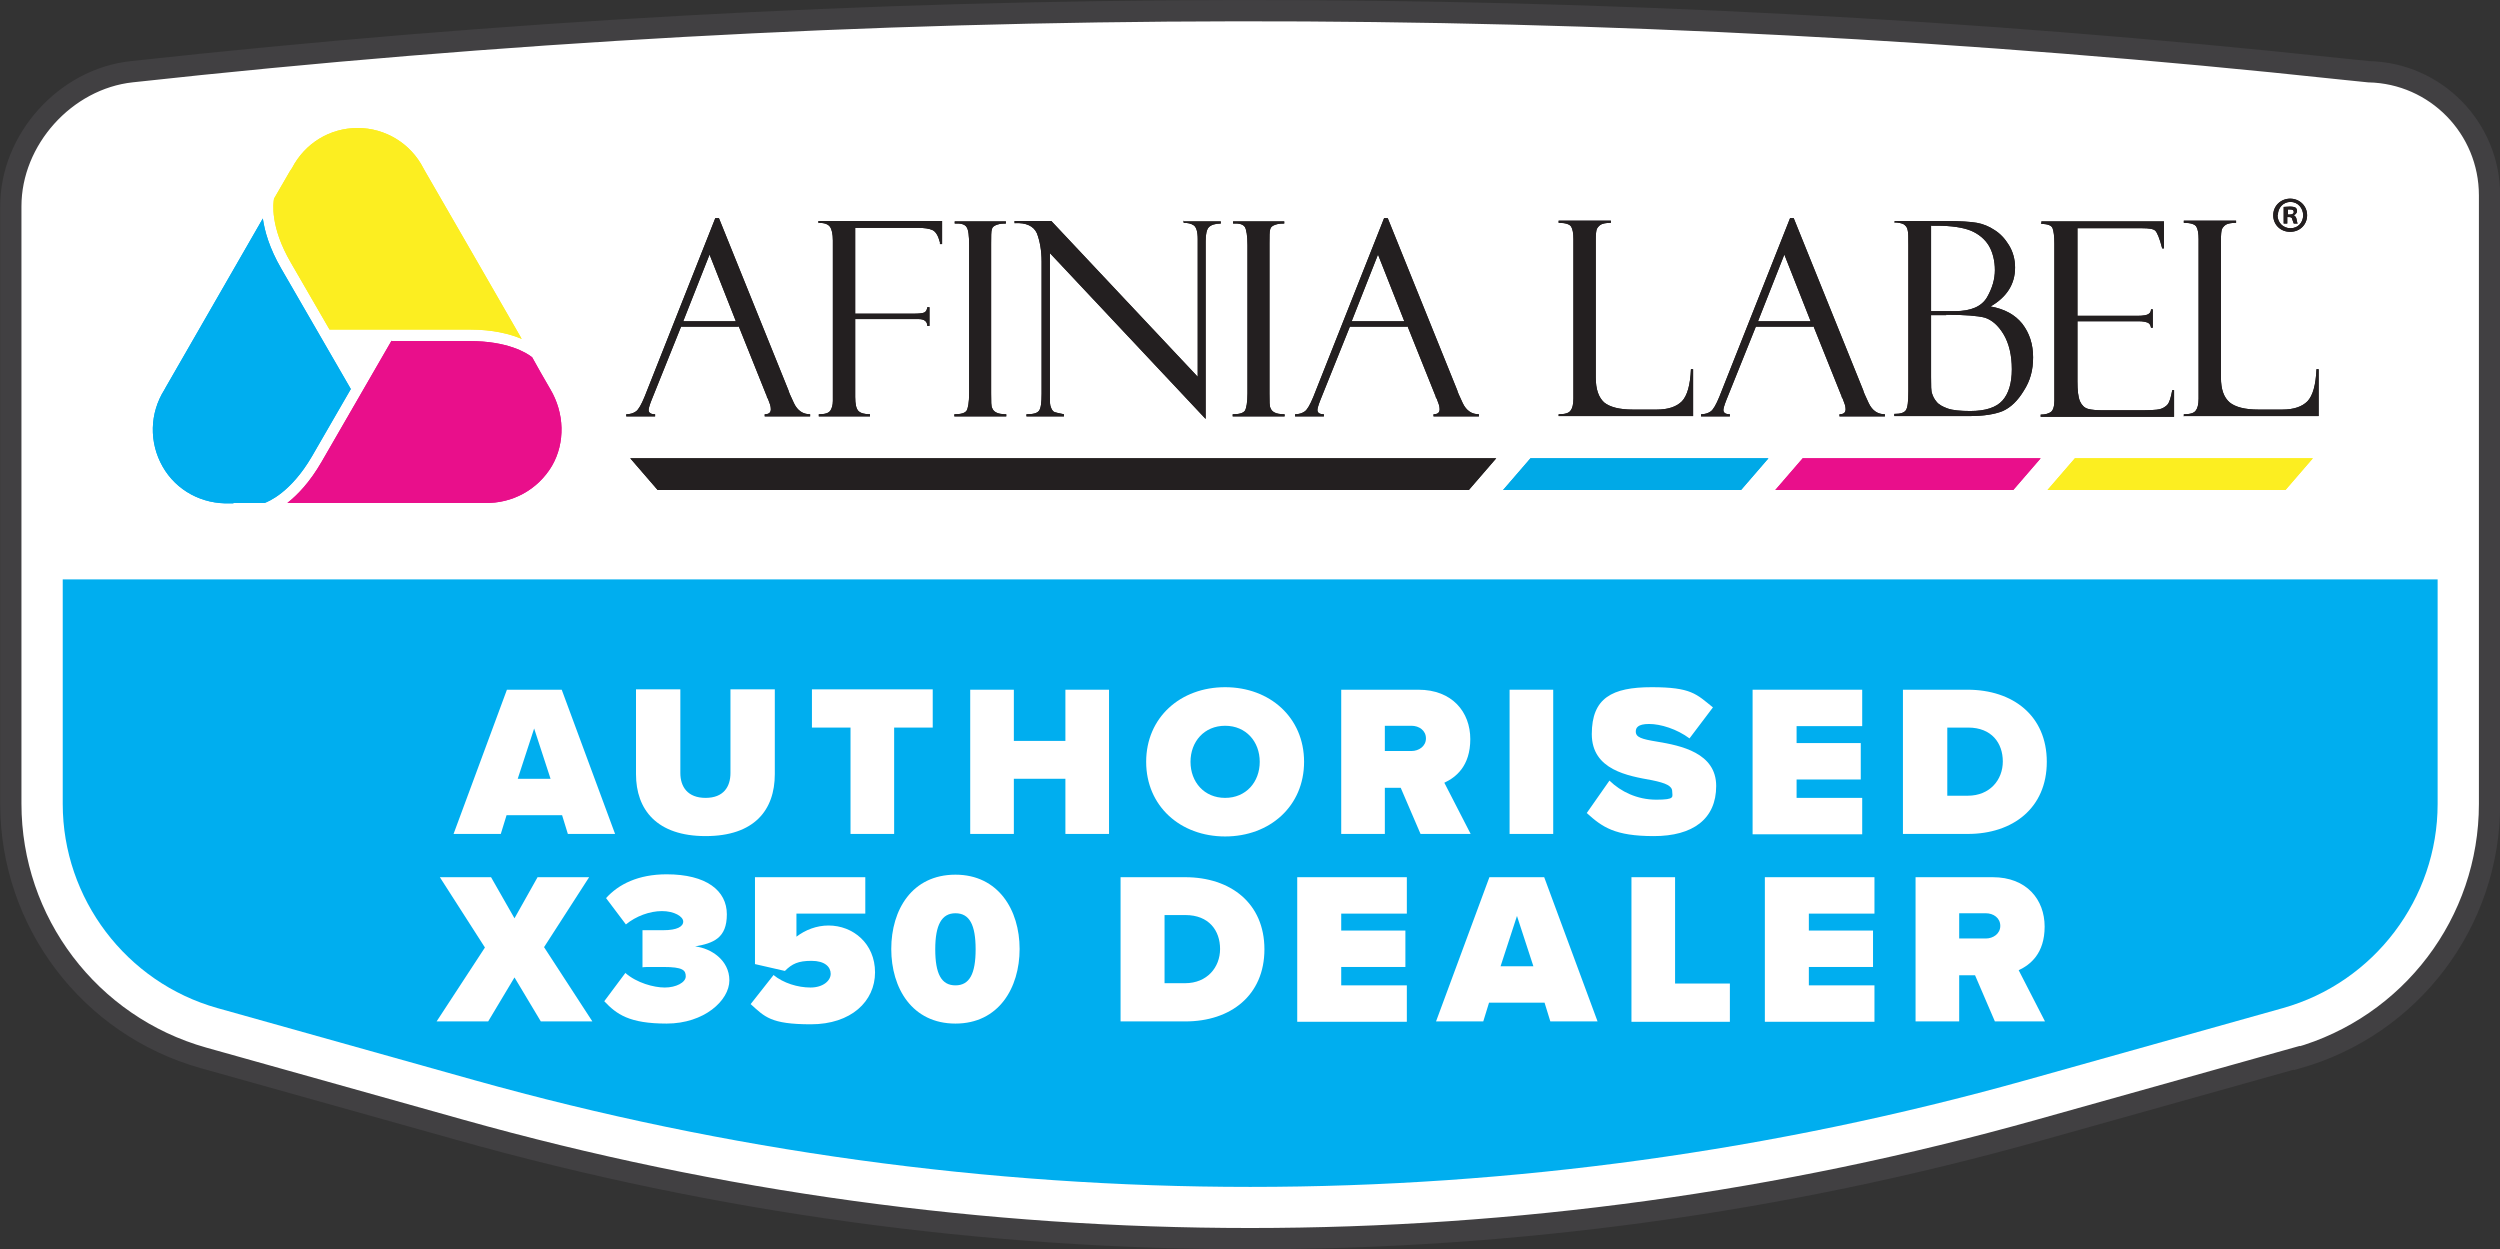 <?xml version="1.0" encoding="UTF-8"?>
<svg id="Layer_2" xmlns="http://www.w3.org/2000/svg" width="693.4" height="346.5" version="1.1" viewBox="0 0 693.4 346.5">
  <rect x="0" y="0" width="693.4" height="346.5" fill="#333333" stroke="none"/>
  <!-- Generator: Adobe Illustrator 29.4.0, SVG Export Plug-In . SVG Version: 2.1.0 Build 152)  -->
  <defs>
    <style>
      .st0 {
        fill: #e90f8b;
      }

      .st1 {
        fill: #00aeef;
      }

      .st2 {
        stroke: #414042;
        stroke-miterlimit: 10;
        stroke-width: 5.9px;
      }

      .st2, .st3 {
        fill: #fff;
      }

      .st4 {
        fill: #231f20;
      }

      .st5 {
        fill: #fcee21;
      }

      .st6 {
        fill: #00a9e7;
      }
    </style>
  </defs>
  <g id="Layer_11" data-name="Layer_1">
    <g>
      <path class="st2" d="M637,293.4l-71.3,20c-143.2,40.2-294.8,40.2-438,0l-71.3-20c-31.6-8.9-53.4-37.7-53.4-70.5V57.2c0-18.5,15.1-35.3,33.5-37.3h0C240-2.4,445.5-2.7,649.2,19.1l7.8.8c18.6.4,33.5,15.6,33.5,34.3v168.8c0,32.8-21.8,61.6-53.4,70.5Z"/>
      <path class="st1" d="M346.7,329.2c-72.7,0-145.1-10-215.1-29.6l-71.3-20c-25.3-7.1-42.9-30.4-42.9-56.6v-62.3h658.7v62.3c0,26.2-17.6,49.5-42.9,56.6l-71.3,20c-70,19.6-142.4,29.6-215.1,29.6Z"/>
      <g>
        <path class="st4" d="M204.8,90.6h-15.9l-8.2,20.4c-.6,1.5-.8,2.4-.8,2.7,0,.8.6,1.2,1.8,1.2v.6h-8v-.6c1.1,0,2-.3,2.7-.8.7-.5,1.5-1.9,2.4-4.1l19.6-49.5h1l19.3,47.8c0,.2.5,1.4,1.5,3.5,1,2.1,2.5,3.1,4.5,3.1v.6h-12.6v-.6c1.2,0,1.7-.5,1.7-1.4s-.3-1.6-.8-2.9c-.1-.1-.2-.3-.3-.5,0-.2,0-.4-.1-.4l-7.7-19.2ZM189.5,89.1h14.6l-7.3-18.5-7.3,18.5Z"/>
        <path class="st4" d="M227,61.9v-.6h34.3v6.4h-.6v-.3s0-.1,0-.2c-.5-1.9-1.2-3-2.1-3.4-.9-.4-2.2-.6-4-.6h-17.4v23.8h16.2c1.4,0,2.4-.1,2.9-.3.5-.2.8-.7.9-1.5h.6v5.2h-.6c0-1.2-.8-1.9-2.4-1.9h-17.6v21.6c0,2,.3,3.3.9,3.9.6.6,1.7.9,3.2.9v.6h-14.2v-.6c1.7,0,2.7-.3,3.2-1,.4-.6.7-1.5.7-2.7v-44.5c0-1.8-.3-3.1-.8-3.8-.5-.7-1.5-1.1-3.1-1.1"/>
        <path class="st4" d="M279,61.4v.6c-.7,0-1.5,0-2.4.3-.9.3-1.4.7-1.5,1.3-.2.6-.2,1.9-.2,4v41.5c0,2.3,0,3.6.3,4.1.2.5.5.9,1.1,1.2.5.3,1.5.5,2.8.5v.6h-14.4v-.6c1.8,0,2.9-.3,3.4-1,.4-.7.7-2.3.7-4.8v-41.1c0-2.6-.2-4.3-.7-5-.5-.8-1.6-1.1-3.3-1v-.6h14.4Z"/>
        <path class="st4" d="M328.1,61.4h10.5v.6c-1.6,0-2.7.4-3.3,1-.6.6-.9,1.9-.9,3.9v49.3l-43.2-46v40c0,1.3,0,2.2.3,2.8.2.6.5,1,.8,1.2.4.2,1.3.4,2.8.7v.6h-10.4v-.6c1.9,0,3-.3,3.5-1,.5-.7.7-2.2.7-4.7v-36.6c0-3.2-.5-5.8-1.3-7.9-.9-2-3-3-6.2-2.8v-.6h10.2l40.6,43.2v-38.2c0-2.1-.4-3.3-1.1-3.8-.7-.5-1.7-.7-2.8-.7v-.6Z"/>
        <path class="st4" d="M356.2,61.4v.6c-.7,0-1.5,0-2.4.3-.9.3-1.4.7-1.5,1.3-.2.6-.2,1.9-.2,4v41.5c0,2.3,0,3.6.3,4.1.2.5.5.9,1.1,1.2.5.3,1.5.5,2.8.5v.6h-14.4v-.6c1.8,0,2.9-.3,3.4-1,.4-.7.7-2.3.7-4.8v-41.1c0-2.6-.3-4.3-.7-5-.5-.8-1.6-1.1-3.3-1v-.6h14.4Z"/>
        <path class="st4" d="M390.3,90.6h-15.9l-8.2,20.4c-.6,1.5-.8,2.4-.8,2.7,0,.8.6,1.2,1.8,1.2v.6h-8v-.6c1.1,0,2-.3,2.7-.8.7-.5,1.5-1.9,2.4-4.1l19.6-49.5h1l19.3,47.8c0,.2.5,1.4,1.5,3.5,1,2.1,2.5,3.1,4.5,3.1v.6h-12.6v-.6c1.2,0,1.7-.5,1.7-1.4s-.3-1.6-.8-2.9c-.1-.1-.2-.3-.3-.5,0-.2,0-.4-.1-.4l-7.7-19.2ZM374.9,89.1h14.6l-7.3-18.5-7.3,18.5Z"/>
        <path class="st4" d="M432.3,115.5v-.6c1.7,0,2.8-.3,3.3-1,.5-.6.8-1.7.8-3.3v-44.3c0-1.6-.2-2.7-.6-3.4-.4-.7-1.6-1.1-3.5-1.1v-.6h14.5v.6c-1.3,0-2.3.2-2.8.5-.5.3-.9.8-1.1,1.2-.2.5-.3,1.5-.3,3.2v38c0,3.3.8,5.5,2.3,6.9,1.6,1.3,4.2,2,8,2h6.6c3.2,0,5.5-.8,7-2.3,1.5-1.6,2.3-4.5,2.5-8.9h.6v13h-37.3Z"/>
        <path class="st4" d="M502.9,90.6h-15.9l-8.2,20.4c-.6,1.5-.8,2.4-.8,2.7,0,.8.6,1.2,1.8,1.2v.6h-8v-.6c1.1,0,2-.3,2.7-.8.7-.5,1.5-1.9,2.4-4.1l19.6-49.5h1l19.3,47.8c0,.2.5,1.4,1.5,3.5,1,2.1,2.5,3.1,4.5,3.1v.6h-12.6v-.6c1.2,0,1.7-.5,1.7-1.4s-.3-1.6-.8-2.9c0-.1-.2-.3-.3-.5,0-.2,0-.4-.1-.4l-7.7-19.2ZM487.6,89.1h14.6l-7.3-18.5-7.3,18.5Z"/>
        <path class="st4" d="M525.5,61.9v-.6h14.1c4.1,0,7,.2,8.7.5,1.7.3,3.4,1,4.9,2,1.6,1,2.9,2.4,4,4.2,1.1,1.8,1.7,3.9,1.7,6.2,0,4.6-2.3,8.2-6.8,10.8,3.9.7,6.8,2.3,8.8,4.8,2,2.6,3,5.7,3,9.3s-.8,6.5-2.6,9.3c-1.7,2.8-3.6,4.6-5.8,5.6-2.2.9-5.3,1.4-9.2,1.4h-20.9v-.6c1.7,0,2.7-.3,3.2-1,.5-.7.7-2.4.7-5.2v-40.8c0-2,0-3.3-.2-4-.1-.7-.5-1.2-1.1-1.6-.6-.3-1.5-.5-2.6-.5M535.6,62.5v23.8h6.6c4.5,0,7.4-1.3,8.9-3.8,1.5-2.6,2.2-5.1,2.2-7.6s-.6-5-1.7-6.8c-1.1-1.8-2.8-3.2-4.9-4.1-2.2-.9-5.4-1.4-9.6-1.4h-1.4ZM539.8,87.4h-4.2v17.2c0,2.4,0,3.9.3,4.6.2.7.6,1.5,1.2,2.2.6.8,1.7,1.4,3.1,1.9,1.4.5,3.5.7,6.3.7,4.2,0,7.2-1,8.9-2.9,1.7-1.9,2.6-4.8,2.6-8.7s-.8-7.2-2.3-9.7c-1.5-2.5-3.3-4-5.2-4.6-1.9-.5-5.5-.8-10.7-.8"/>
        <path class="st4" d="M566.2,62v-.6h34v7.5h-.5c-.7-2.8-1.4-4.4-1.9-4.9-.5-.5-1.7-.7-3.7-.7h-17.9v24.3h16.6c1.6,0,2.7-.2,3.1-.5.5-.3.7-.8.7-1.3h.5v5.1h-.5c-.1-.7-.4-1.2-.9-1.4-.5-.2-1.3-.4-2.5-.4h-17v16.7c0,2.5.2,4.3.7,5.5.5,1.1,1.2,1.8,2.2,2.1,1,.3,2.6.4,4.6.4h9.5c3,0,5-.1,5.8-.3.8-.2,1.5-.6,2.1-1.2.6-.6,1-2,1.4-4.1h.5v7.4h-37v-.6c1.3,0,2.2-.3,2.8-.7.6-.4,1-1.5,1-3.1v-43.7c0-2-.2-3.4-.5-4.2-.3-.8-1.4-1.2-3.3-1.2"/>
        <path class="st4" d="M605.7,115.5v-.6c1.7,0,2.8-.3,3.3-1,.5-.6.8-1.7.8-3.3v-44.3c0-1.6-.2-2.7-.6-3.4-.4-.7-1.6-1.1-3.5-1.1v-.6h14.5v.6c-1.3,0-2.3.2-2.8.5-.5.3-.9.8-1.1,1.2-.2.5-.3,1.5-.3,3.2v38c0,3.3.8,5.5,2.4,6.9,1.6,1.3,4.2,2,8,2h6.6c3.2,0,5.5-.8,7-2.3,1.5-1.6,2.3-4.5,2.5-8.9h.6v13h-37.3Z"/>
        <polygon class="st4" points="407.4 135.9 182.4 135.9 174.8 127.1 415 127.1 407.4 135.9"/>
        <polygon class="st6" points="482.9 135.9 416.9 135.9 424.5 127.1 490.5 127.1 482.9 135.9"/>
        <polygon class="st0" points="558.4 135.9 492.4 135.9 500 127.1 566 127.1 558.4 135.9"/>
        <polygon class="st5" points="633.9 135.9 567.9 135.9 575.5 127.1 641.5 127.1 633.9 135.9"/>
        <path class="st4" d="M639.9,59.7c0,2.6-2,4.6-4.7,4.6s-4.7-2-4.7-4.6,2.1-4.6,4.7-4.6,4.7,2,4.7,4.6M631.7,59.7c0,2,1.5,3.6,3.6,3.6s3.5-1.6,3.5-3.6-1.5-3.7-3.5-3.7-3.5,1.6-3.5,3.6M634.5,62h-1.1v-4.6c.4,0,1-.1,1.7-.1s1.3.1,1.6.3c.3.2.4.6.4,1s-.4.9-.9,1.1h0c.4.2.7.6.8,1.2.1.7.2,1,.3,1.1h-1.1c-.1-.2-.2-.6-.4-1.1,0-.5-.4-.7-.9-.7h-.5v1.8ZM634.6,59.5h.5c.6,0,1.1-.2,1.1-.7s-.3-.7-1-.7-.5,0-.6,0v1.3Z"/>
        <path class="st1" d="M64.8,139.5h8.6c1-.4,7.2-2.8,13.1-12.9l10.8-18.7-19.3-33.4c-3.3-5.7-4.6-10.4-5.1-13.9l-26.8,46.6h0s-.5.9-.5.9c-4.1,6.5-4.3,14.6-.5,21.3,3.8,6.7,11,10.5,18.7,10.2h.9s0,0,0,0Z"/>
        <path class="st0" d="M108.6,94.5l-19.4,33.6c-3.3,5.7-6.7,9.2-9.5,11.4h54.7c7.7.2,14.8-3.7,18.7-10.3,3.7-6.4,3.5-14.6-.5-21.3-1.2-2-4.3-7.5-5-8.8-1.6-1.3-6.9-4.5-17.3-4.5h-21.6Z"/>
        <path class="st5" d="M91.4,91.4h38.8c6.5,0,11.2,1.2,14.5,2.6-5.9-10.3-18.9-32.8-26.8-46.5h0l-.5-.9c-3.5-6.8-10.5-11.1-18.2-11.1s-14.6,4.2-18.2,11.1l-.6.9-4.4,7.6c-.2,1.1-1.2,7.7,4.7,17.8l10.7,18.5Z"/>
      </g>
      <g>
        <path class="st4" d="M204.8,90.6h-15.9l-8.2,20.4c-.6,1.5-.8,2.4-.8,2.7,0,.8.6,1.2,1.8,1.2v.6h-8v-.6c1.1,0,2-.3,2.7-.8.7-.5,1.5-1.9,2.4-4.1l19.6-49.5h1l19.3,47.8c0,.2.5,1.4,1.5,3.5,1,2.1,2.5,3.1,4.5,3.1v.6h-12.6v-.6c1.2,0,1.7-.5,1.7-1.4s-.3-1.6-.8-2.9c-.1-.1-.2-.3-.3-.5,0-.2,0-.4-.1-.4l-7.7-19.2ZM189.5,89.1h14.6l-7.3-18.5-7.3,18.5Z"/>
        <path class="st4" d="M227,61.9v-.6h34.3v6.4h-.6v-.3s0-.1,0-.2c-.5-1.9-1.2-3-2.1-3.4-.9-.4-2.2-.6-4-.6h-17.4v23.8h16.2c1.4,0,2.4-.1,2.9-.3.5-.2.8-.7.9-1.5h.6v5.2h-.6c0-1.2-.8-1.9-2.4-1.9h-17.6v21.6c0,2,.3,3.3.9,3.9.6.6,1.7.9,3.2.9v.6h-14.2v-.6c1.7,0,2.7-.3,3.2-1,.4-.6.7-1.5.7-2.7v-44.5c0-1.8-.3-3.1-.8-3.8-.5-.7-1.5-1.1-3.1-1.1"/>
        <path class="st4" d="M279,61.4v.6c-.7,0-1.5,0-2.4.3-.9.3-1.4.7-1.5,1.3-.2.6-.2,1.9-.2,4v41.5c0,2.3,0,3.6.3,4.1.2.5.5.9,1.1,1.2.5.3,1.5.5,2.8.5v.6h-14.4v-.6c1.8,0,2.9-.3,3.4-1,.4-.7.7-2.3.7-4.8v-41.1c0-2.6-.2-4.3-.7-5-.5-.8-1.6-1.1-3.3-1v-.6h14.4Z"/>
        <path class="st4" d="M328.1,61.4h10.5v.6c-1.6,0-2.7.4-3.3,1-.6.6-.9,1.9-.9,3.9v49.3l-43.2-46v40c0,1.3,0,2.2.3,2.8.2.6.5,1,.8,1.2.4.2,1.3.4,2.8.7v.6h-10.4v-.6c1.9,0,3-.3,3.5-1,.5-.7.7-2.2.7-4.7v-36.6c0-3.2-.5-5.8-1.3-7.9-.9-2-3-3-6.2-2.8v-.6h10.2l40.6,43.2v-38.2c0-2.1-.4-3.3-1.1-3.8-.7-.5-1.7-.7-2.8-.7v-.6Z"/>
        <path class="st4" d="M356.2,61.4v.6c-.7,0-1.5,0-2.4.3-.9.3-1.4.7-1.5,1.3-.2.6-.2,1.9-.2,4v41.5c0,2.3,0,3.6.3,4.1.2.5.5.9,1.1,1.2.5.3,1.5.5,2.8.5v.6h-14.4v-.6c1.8,0,2.9-.3,3.4-1,.4-.7.7-2.3.7-4.8v-41.1c0-2.6-.3-4.3-.7-5-.5-.8-1.6-1.1-3.3-1v-.6h14.4Z"/>
        <path class="st4" d="M390.3,90.6h-15.9l-8.2,20.4c-.6,1.5-.8,2.4-.8,2.7,0,.8.6,1.2,1.8,1.2v.6h-8v-.6c1.1,0,2-.3,2.7-.8.7-.5,1.5-1.9,2.4-4.1l19.6-49.5h1l19.3,47.8c0,.2.5,1.4,1.5,3.5,1,2.1,2.5,3.1,4.5,3.1v.6h-12.6v-.6c1.2,0,1.7-.5,1.7-1.4s-.3-1.6-.8-2.9c-.1-.1-.2-.3-.3-.5,0-.2,0-.4-.1-.4l-7.7-19.2ZM374.9,89.1h14.6l-7.3-18.5-7.3,18.5Z"/>
        <path class="st4" d="M432.3,115.5v-.6c1.7,0,2.8-.3,3.3-1,.5-.6.8-1.7.8-3.3v-44.3c0-1.6-.2-2.7-.6-3.4-.4-.7-1.6-1.1-3.5-1.1v-.6h14.5v.6c-1.3,0-2.3.2-2.8.5-.5.3-.9.8-1.1,1.2-.2.5-.3,1.5-.3,3.2v38c0,3.3.8,5.5,2.3,6.9,1.6,1.3,4.2,2,8,2h6.6c3.2,0,5.5-.8,7-2.3,1.5-1.6,2.3-4.5,2.5-8.9h.6v13h-37.3Z"/>
        <path class="st4" d="M502.9,90.6h-15.9l-8.2,20.4c-.6,1.5-.8,2.4-.8,2.7,0,.8.6,1.2,1.8,1.2v.6h-8v-.6c1.1,0,2-.3,2.7-.8.7-.5,1.5-1.9,2.4-4.1l19.6-49.5h1l19.3,47.8c0,.2.5,1.4,1.5,3.5,1,2.1,2.5,3.1,4.5,3.1v.6h-12.6v-.6c1.2,0,1.7-.5,1.7-1.4s-.3-1.6-.8-2.9c0-.1-.2-.3-.3-.5,0-.2,0-.4-.1-.4l-7.7-19.2ZM487.6,89.1h14.6l-7.3-18.5-7.3,18.5Z"/>
        <path class="st4" d="M525.5,61.9v-.6h14.1c4.1,0,7,.2,8.7.5,1.7.3,3.4,1,4.9,2,1.6,1,2.9,2.4,4,4.2,1.1,1.8,1.7,3.9,1.7,6.2,0,4.6-2.3,8.2-6.8,10.8,3.9.7,6.8,2.3,8.8,4.8,2,2.6,3,5.7,3,9.3s-.8,6.5-2.6,9.3c-1.7,2.8-3.6,4.6-5.8,5.6-2.2.9-5.3,1.4-9.2,1.4h-20.9v-.6c1.7,0,2.7-.3,3.2-1,.5-.7.7-2.4.7-5.2v-40.8c0-2,0-3.3-.2-4-.1-.7-.5-1.2-1.1-1.6-.6-.3-1.5-.5-2.6-.5M535.6,62.5v23.8h6.6c4.5,0,7.4-1.3,8.9-3.8,1.5-2.6,2.2-5.1,2.2-7.6s-.6-5-1.7-6.8c-1.1-1.8-2.8-3.2-4.9-4.1-2.2-.9-5.4-1.4-9.6-1.4h-1.4ZM539.8,87.4h-4.2v17.2c0,2.4,0,3.9.3,4.6.2.7.6,1.5,1.2,2.2.6.8,1.7,1.4,3.1,1.9,1.4.5,3.5.7,6.3.7,4.2,0,7.2-1,8.9-2.9,1.7-1.9,2.6-4.8,2.6-8.7s-.8-7.2-2.3-9.7c-1.5-2.5-3.3-4-5.2-4.6-1.9-.5-5.5-.8-10.7-.8"/>
        <path class="st4" d="M566.2,62v-.6h34v7.5h-.5c-.7-2.8-1.4-4.4-1.9-4.9-.5-.5-1.7-.7-3.7-.7h-17.9v24.3h16.6c1.6,0,2.7-.2,3.1-.5.5-.3.7-.8.7-1.3h.5v5.1h-.5c-.1-.7-.4-1.2-.9-1.4-.5-.2-1.3-.4-2.5-.4h-17v16.7c0,2.5.2,4.3.7,5.5.5,1.1,1.2,1.8,2.2,2.1,1,.3,2.6.4,4.6.4h9.5c3,0,5-.1,5.8-.3.8-.2,1.5-.6,2.1-1.2.6-.6,1-2,1.4-4.1h.5v7.4h-37v-.6c1.3,0,2.2-.3,2.8-.7.6-.4,1-1.5,1-3.1v-43.7c0-2-.2-3.4-.5-4.2-.3-.8-1.4-1.2-3.3-1.2"/>
        <path class="st4" d="M605.7,115.5v-.6c1.7,0,2.8-.3,3.3-1,.5-.6.8-1.7.8-3.3v-44.3c0-1.6-.2-2.7-.6-3.4-.4-.7-1.6-1.1-3.5-1.1v-.6h14.5v.6c-1.3,0-2.3.2-2.8.5-.5.3-.9.8-1.1,1.2-.2.5-.3,1.5-.3,3.2v38c0,3.3.8,5.5,2.4,6.9,1.6,1.3,4.2,2,8,2h6.6c3.2,0,5.5-.8,7-2.3,1.5-1.6,2.3-4.5,2.5-8.9h.6v13h-37.3Z"/>
        <polygon class="st4" points="407.4 135.9 182.4 135.9 174.8 127.1 415 127.1 407.4 135.9"/>
        <polygon class="st6" points="482.9 135.9 416.9 135.9 424.5 127.1 490.5 127.1 482.9 135.9"/>
        <polygon class="st0" points="558.4 135.9 492.4 135.9 500 127.1 566 127.1 558.4 135.9"/>
        <polygon class="st5" points="633.9 135.9 567.9 135.9 575.5 127.1 641.5 127.1 633.9 135.9"/>
        <path class="st4" d="M639.9,59.7c0,2.6-2,4.6-4.7,4.6s-4.7-2-4.7-4.6,2.1-4.6,4.7-4.6,4.7,2,4.7,4.6M631.7,59.7c0,2,1.5,3.6,3.6,3.6s3.5-1.6,3.5-3.6-1.5-3.7-3.5-3.7-3.5,1.6-3.5,3.6M634.5,62h-1.1v-4.6c.4,0,1-.1,1.7-.1s1.3.1,1.6.3c.3.2.4.6.4,1s-.4.9-.9,1.1h0c.4.2.7.6.8,1.2.1.7.2,1,.3,1.1h-1.1c-.1-.2-.2-.6-.4-1.1,0-.5-.4-.7-.9-.7h-.5v1.8ZM634.6,59.5h.5c.6,0,1.1-.2,1.1-.7s-.3-.7-1-.7-.5,0-.6,0v1.3Z"/>
        <path class="st1" d="M64.8,139.5h8.6c1-.4,7.2-2.8,13.1-12.9l10.8-18.7-19.3-33.4c-3.3-5.7-4.6-10.4-5.1-13.9l-26.8,46.6h0s-.5.9-.5.9c-4.1,6.5-4.3,14.6-.5,21.3,3.8,6.7,11,10.5,18.7,10.2h.9s0,0,0,0Z"/>
        <path class="st0" d="M108.6,94.5l-19.4,33.6c-3.3,5.7-6.7,9.2-9.5,11.4h54.7c7.7.2,14.8-3.7,18.7-10.3,3.7-6.4,3.5-14.6-.5-21.3-1.2-2-4.3-7.5-5-8.8-1.6-1.3-6.9-4.5-17.3-4.5h-21.6Z"/>
        <path class="st5" d="M91.4,91.4h38.8c6.5,0,11.2,1.2,14.5,2.6-5.9-10.3-18.9-32.8-26.8-46.5h0l-.5-.9c-3.5-6.8-10.5-11.1-18.2-11.1s-14.6,4.2-18.2,11.1l-.6.9-4.4,7.6c-.2,1.1-1.2,7.7,4.7,17.8l10.7,18.5Z"/>
      </g>
    </g>
  </g>
  <g>
    <path class="st3" d="M157.5,231.3l-1.6-5.2h-15.4l-1.6,5.2h-13.1l14.8-40h15.2l14.8,40h-13.1ZM148.2,201.9l-4.6,14.1h9.1l-4.6-14.1Z"/>
    <path class="st3" d="M176.4,191.2h12.3v23.2c0,3.8,2,6.9,7,6.9s6.9-3.1,6.9-6.9v-23.2h12.3v23.5c0,10-5.7,17.2-19.2,17.2s-19.3-7.3-19.3-17.2v-23.6Z"/>
    <path class="st3" d="M235.9,231.3v-29.5h-10.7v-10.6h33.5v10.6h-10.7v29.5h-12.1Z"/>
    <path class="st3" d="M295.5,231.3v-15.3h-14.3v15.3h-12.1v-40h12.1v14.2h14.3v-14.2h12.1v40h-12.1Z"/>
    <path class="st3" d="M339.8,190.6c12.4,0,21.9,8.4,21.9,20.7s-9.5,20.7-21.9,20.7-21.9-8.4-21.9-20.7,9.5-20.7,21.9-20.7ZM339.8,201.3c-5.8,0-9.6,4.4-9.6,10s3.8,10,9.6,10,9.6-4.4,9.6-10-3.8-10-9.6-10Z"/>
    <path class="st3" d="M394,231.3l-5.5-12.8h-4.4v12.8h-12.1v-40h21.4c9.4,0,14.4,6.2,14.4,13.7s-4,10.6-7.2,12.1l7.3,14.2h-13.8ZM391.5,201.3h-7.4v7h7.4c2,0,4-1.3,4-3.5s-1.9-3.5-4-3.5Z"/>
    <path class="st3" d="M418.7,231.3v-40h12.1v40h-12.1Z"/>
    <path class="st3" d="M446.5,216.6c3,2.9,7.5,5.2,12.9,5.2s4.4-.8,4.4-2.3-1.7-2.3-5.6-3.1c-6.6-1.2-16.7-2.8-16.7-12.8s5.6-13,16.6-13,12.4,1.9,17,5.6l-6.5,8.6c-3.5-2.6-8-4-11.2-4s-3.7,1.1-3.7,2.1c0,1.6,1.6,2.1,5.9,2.8,6.6,1.1,16.4,3.1,16.4,12.3s-6.5,13.9-17.3,13.9-14.3-2.5-18.6-6.4l6.3-9Z"/>
    <path class="st3" d="M486.1,231.3v-40h30.4v10.1h-18.2v4.7h17.8v10.1h-17.8v5.1h18.2v10.1h-30.4Z"/>
    <path class="st3" d="M527.8,231.3v-40h17.9c12.6,0,22,7.2,22,20s-9.4,20-21.9,20h-17.9ZM540,220.7h5.8c6.1,0,9.7-4.4,9.7-9.5s-3.1-9.4-9.6-9.4h-5.8v18.9Z"/>
    <path class="st3" d="M150,283.3l-7.3-12.2-7.3,12.2h-14.3l13.4-20.5-12.5-19.5h14.2l6.5,11.4,6.4-11.4h14.3l-12.5,19.4,13.4,20.6h-14.3Z"/>
    <path class="st3" d="M173.5,269.9c3.1,2.7,7.8,4,10.9,4s5.8-1.4,5.8-3.1-.8-2.6-6.2-2.6-5.2,0-5.8.1v-10.3c.8,0,4.4,0,5.8,0,3.8,0,5.5-1,5.5-2.4s-2.5-2.9-5.9-2.9-7.2,1.4-10,3.7l-5.5-7.3c3.5-3.9,9-6.6,16.8-6.6,11,0,16.7,4.5,16.7,11.1s-3.7,8-8.8,8.9c4.4.5,9.5,3.8,9.5,9.4s-7,12-17.4,12-13.9-2.6-17.3-6.2l5.9-7.9Z"/>
    <path class="st3" d="M214.5,270.4c2.8,2.3,6.8,3.5,10.3,3.5s5.6-1.9,5.6-3.8-1.6-3.6-5.3-3.6-5.4.8-7.4,2.8l-8.3-1.9v-24.1h30.6v10.1h-19.1v6.4c2.5-1.9,5.6-3.1,8.9-3.1,6.8,0,12.9,5,12.9,13s-6.6,14.4-17.8,14.4-12.8-2.1-16.7-5.6l6.3-8Z"/>
    <path class="st3" d="M265,242.6c11.9,0,17.8,9.8,17.8,20.6s-5.8,20.7-17.8,20.7-17.8-9.8-17.8-20.7,5.8-20.6,17.8-20.6ZM265,253.3c-3.8,0-5.6,3.2-5.6,10s1.7,10,5.6,10,5.6-3.2,5.6-10-1.7-10-5.6-10Z"/>
    <path class="st3" d="M310.8,283.3v-40h17.9c12.6,0,22,7.2,22,20s-9.4,20-21.9,20h-17.9ZM322.9,272.7h5.8c6.1,0,9.7-4.4,9.7-9.5s-3.1-9.4-9.6-9.4h-5.8v18.9Z"/>
    <path class="st3" d="M359.8,283.3v-40h30.4v10.1h-18.2v4.7h17.8v10.1h-17.8v5.1h18.2v10.1h-30.4Z"/>
    <path class="st3" d="M430,283.3l-1.6-5.2h-15.4l-1.6,5.2h-13.1l14.8-40h15.2l14.8,40h-13.1ZM420.8,253.9l-4.6,14.1h9.1l-4.6-14.1Z"/>
    <path class="st3" d="M452.5,283.3v-40h12.1v29.5h15.2v10.6h-27.3Z"/>
    <path class="st3" d="M489.5,283.3v-40h30.4v10.1h-18.2v4.7h17.8v10.1h-17.8v5.1h18.2v10.1h-30.4Z"/>
    <path class="st3" d="M553.3,283.3l-5.5-12.8h-4.4v12.8h-12.1v-40h21.4c9.4,0,14.4,6.2,14.4,13.7s-4,10.6-7.2,12.1l7.3,14.2h-13.8ZM550.8,253.3h-7.4v7h7.4c2,0,4-1.3,4-3.5s-1.9-3.5-4-3.5Z"/>
  </g>
</svg>